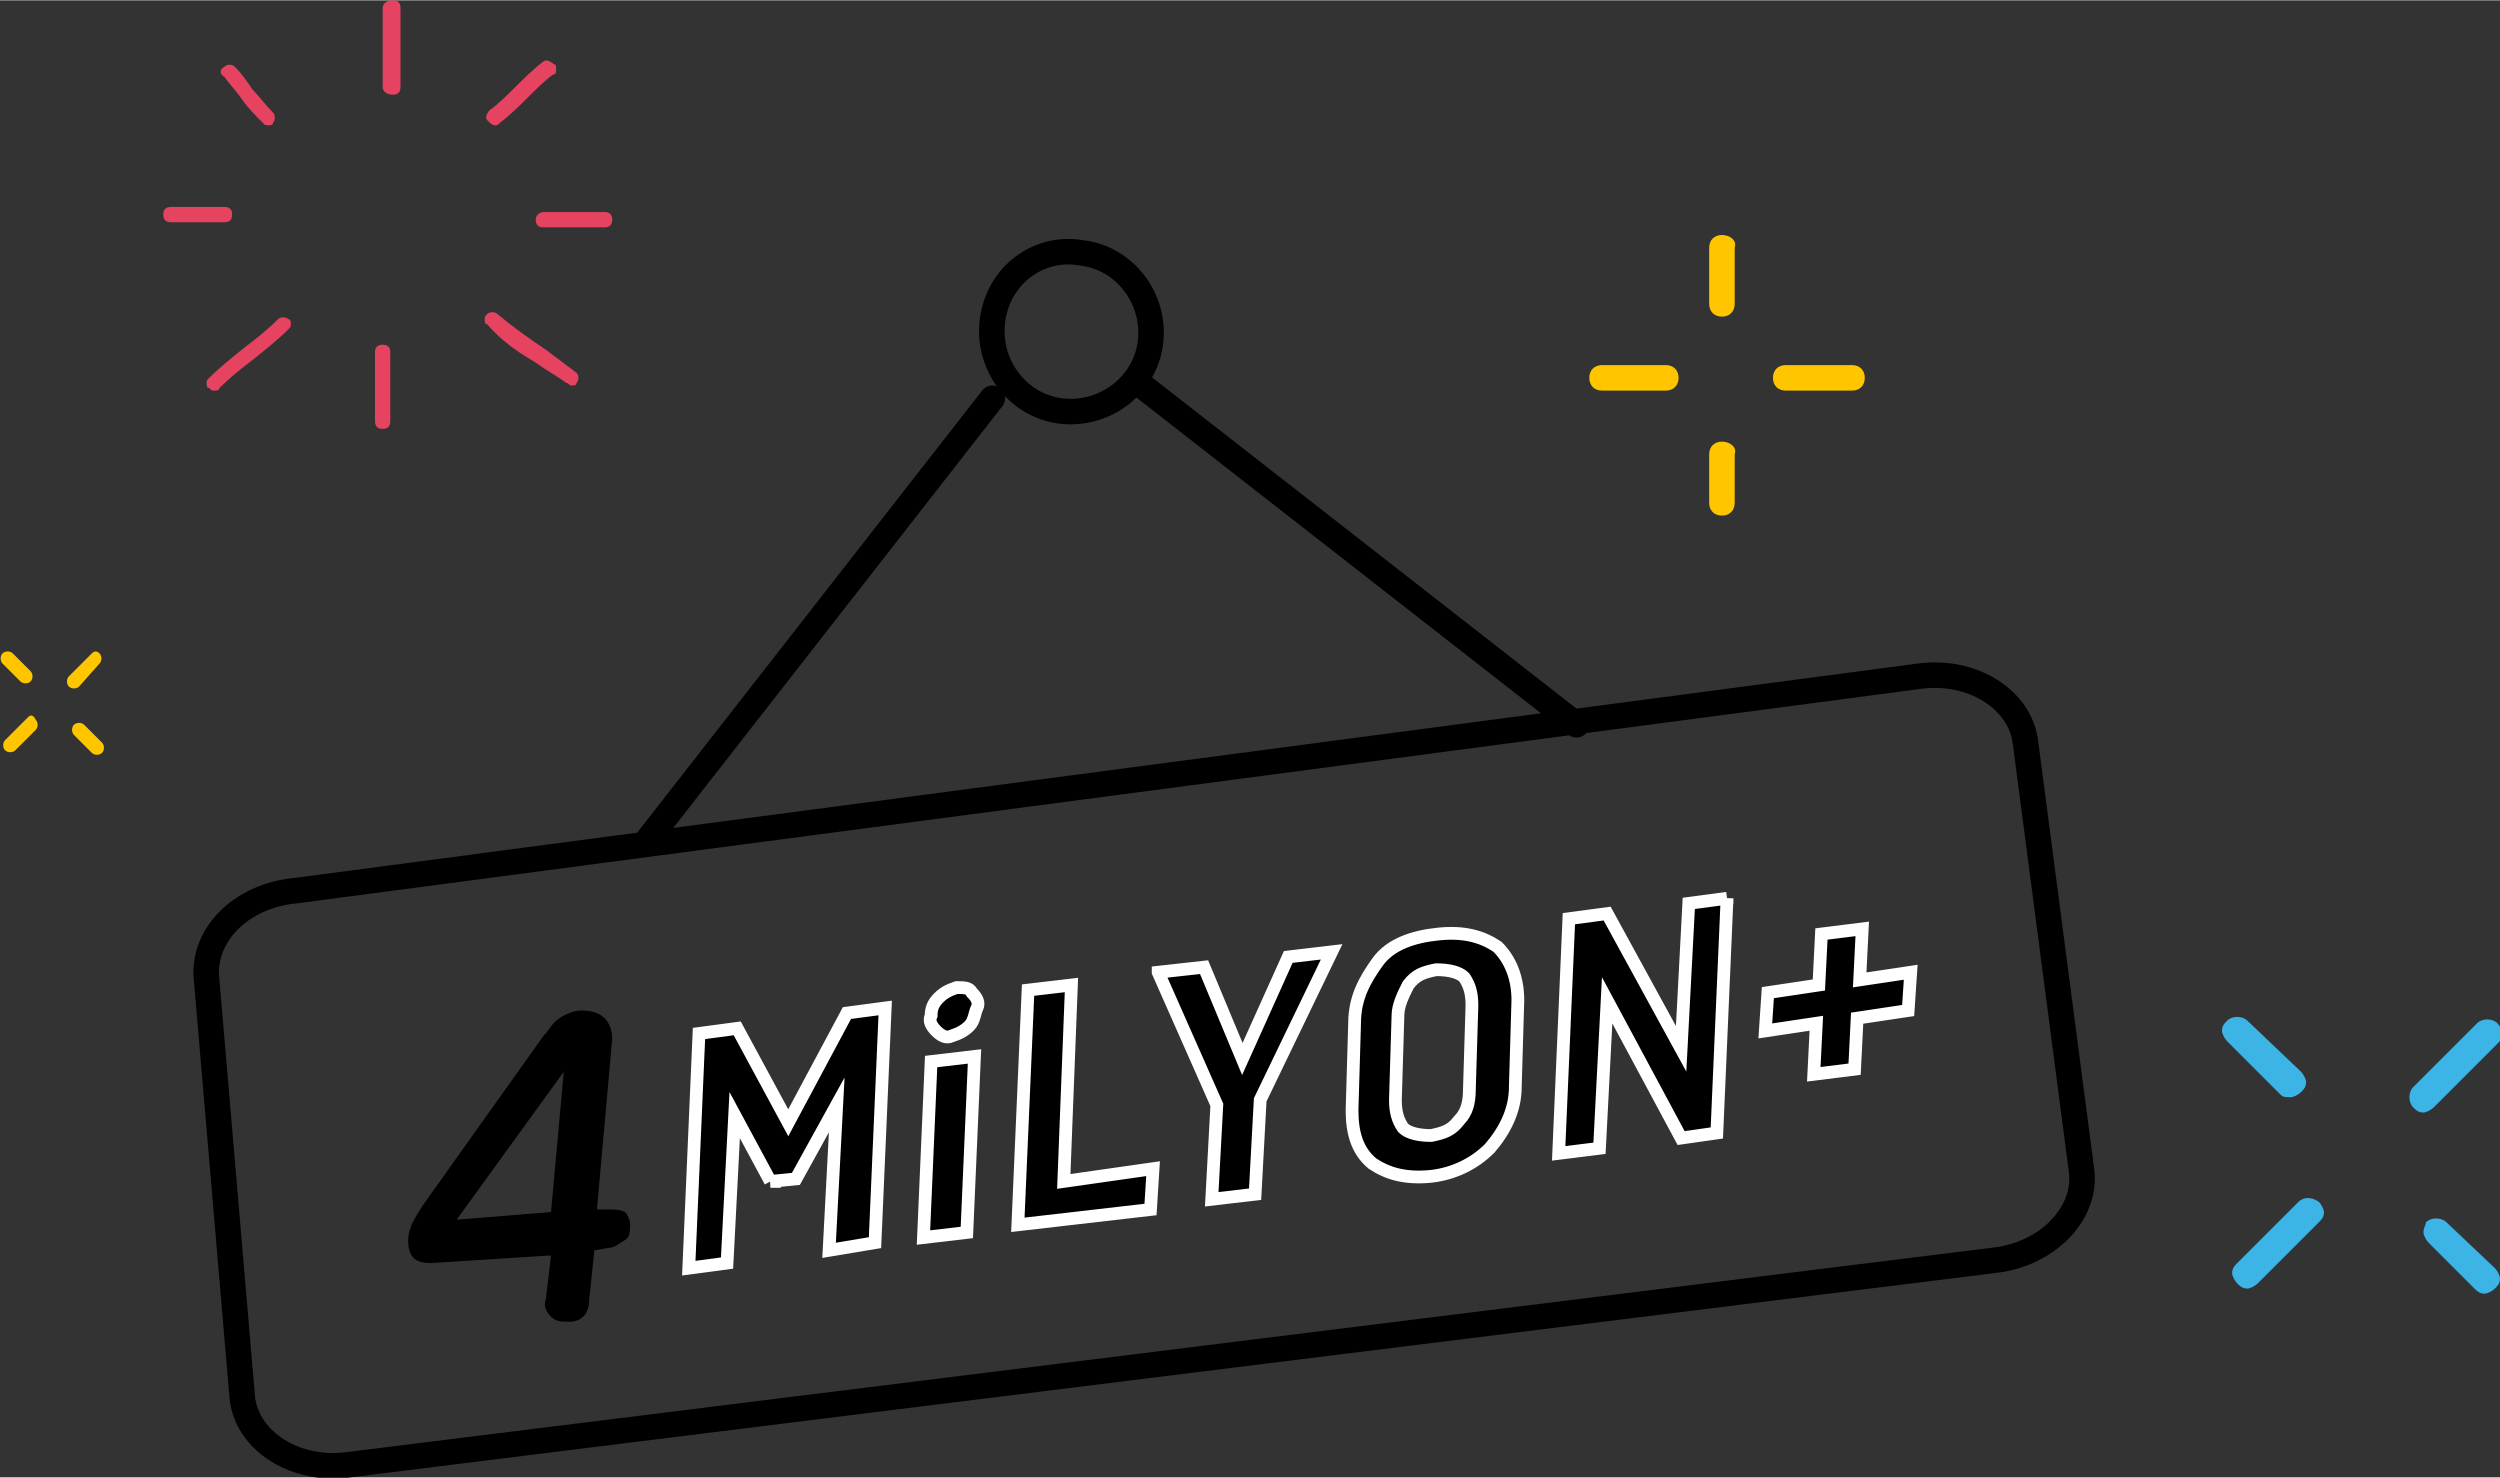 <svg xmlns="http://www.w3.org/2000/svg" viewBox="0 0 98 57.9" style="enable-background:new 0 0 98 57.9" xml:space="preserve" width="291" height="172"><rect x="0" y="0" width="98" height="57.9" fill="#333333" stroke="none"/><path d="M15.4 3.7c.2 0 .3-.1.3-.3V.3c0-.2-.1-.3-.3-.3s-.4.1-.4.3v3.1c0 .2.2.3.4.3zM15 16.8c.2 0 .3-.1.3-.3v-2.7c0-.2-.1-.3-.3-.3s-.3.1-.3.3v2.7c0 .2.1.3.3.3zm6-8.2c0 .2.1.3.3.3h2.4c.2 0 .3-.1.3-.3s-.1-.3-.3-.3h-2.4c-.1 0-.3.1-.3.3zm-14.3.1h2.1c.2 0 .3-.1.3-.3s-.1-.3-.3-.3H6.7c-.2 0-.3.1-.3.3s.1.3.3.3zm2.8-4.8c.2.3.5.6.8.9.1.1.1.1.2.1s.2 0 .2-.1c.1-.1.1-.3 0-.4-.3-.3-.5-.6-.8-.9-.2-.3-.4-.6-.7-.9-.1-.1-.3-.1-.4 0-.2.1-.2.3 0 .4.2.3.5.6.7.9zm9.9 1c.1 0 .1 0 .2-.1.4-.3.8-.7 1.1-1 .3-.3.7-.7 1-.9.1 0 .1-.1.1-.2s0-.2-.1-.2c-.1-.1-.3-.2-.4-.1-.4.3-.8.7-1.1 1-.3.3-.7.7-1 .9-.1.1-.2.3-.1.4s.2.2.3.2zM8.2 14.8c-.1.1-.1.1-.1.2s0 .2.1.2c.1.1.1.1.2.1s.2 0 .2-.1c.4-.4.9-.8 1.3-1.1.5-.4 1-.8 1.4-1.2.1-.1.1-.1.1-.2s0-.2-.1-.2c-.1-.1-.3-.1-.4 0-.4.4-.9.8-1.3 1.1-.5.4-1 .8-1.4 1.2zm12.8-.6c.4.3.8.5 1.2.8.1 0 .1.1.2.1s.2 0 .2-.1c.1-.1.1-.3 0-.4l-1.2-.9c-.6-.4-1.3-.9-1.9-1.4-.1-.1-.3-.1-.4 0s-.1.1-.1.2 0 .2.1.2c.5.6 1.2 1.1 1.9 1.5z" fill="#E54360" style="fill:#e54360"/><path d="m90.1 47.1-2.4 2.4c-.1.1-.2.2-.2.4 0 .1.1.3.2.4.1.1.2.2.4.2.1 0 .3-.1.4-.2l2.4-2.4c.1-.1.2-.2.2-.4 0-.1-.1-.3-.2-.4-.3-.2-.6-.2-.8 0zm-.3-4.1c.1 0 .3-.1.4-.2.1-.1.2-.2.2-.4 0-.1-.1-.3-.2-.4l-2.1-2c-.2-.2-.6-.2-.8 0-.1.1-.2.2-.2.4 0 .1.1.3.2.4l2.1 2.1c.1.1.2.1.4.1zm7.3-2.9-2.5 2.5c-.2.2-.2.6 0 .8.1.1.2.2.4.2.1 0 .3-.1.4-.2l2.5-2.5c.1-.1.2-.2.2-.4 0-.1-.1-.3-.2-.4-.2-.2-.6-.2-.8 0zm-1.2 7.8c-.2-.2-.6-.2-.8 0 0 .1-.1.2-.1.4 0 .1.1.3.2.4l1.8 1.8c.1.1.2.2.4.2.1 0 .3-.1.4-.2.1-.1.2-.2.2-.4 0-.1-.1-.3-.2-.4l-1.9-1.8z" fill="#3CB4E5" style="fill:#3cb4e5"/><path d="M65.3 14.3h-2.5c-.3 0-.5.2-.5.5s.2.5.5.5h2.5c.3 0 .5-.2.5-.5s-.2-.5-.5-.5zm2.2-5.1c-.3 0-.5.2-.5.5v2.2c0 .3.2.5.5.5s.5-.2.5-.5V9.7c.1-.3-.2-.5-.5-.5zm5.1 5.1H70c-.3 0-.5.2-.5.5s.2.5.5.5h2.6c.3 0 .5-.2.5-.5s-.2-.5-.5-.5zm-5.1 3c-.3 0-.5.2-.5.5v1.9c0 .3.2.5.5.5s.5-.2.5-.5v-1.9c.1-.3-.2-.5-.5-.5zM1.1 28.1l-.9.9c-.1.1-.1.3 0 .4s.3.1.4 0l.8-.8c.1-.1.1-.3 0-.4-.1-.2-.2-.2-.3-.1zm-1-2.5c-.1.1-.1.3 0 .4l.7.7c.1.1.3.1.4 0s.1-.3 0-.4l-.7-.7c-.1-.1-.3-.1-.4 0zm3.5 0-.9.9c-.1.1-.1.3 0 .4s.3.1.4 0l.8-.9c.1-.1.1-.3 0-.4s-.2-.1-.3 0zm-.7 2.8c-.1.1-.1.3 0 .4l.7.7c.1.1.3.1.4 0s.1-.3 0-.4l-.7-.7c-.1-.1-.3-.1-.4 0z" fill="#FFC600" style="fill:#ffc600"/><path d="m11.6 34.9 63.6-8.4c2.1-.3 4 .9 4.2 2.6l2.2 16.8c.2 1.7-1.4 3.3-3.5 3.5l-64.4 8c-2.1.3-4-.9-4.2-2.6L8.1 38.4c-.2-1.7 1.3-3.3 3.5-3.5zm30.8-25c1.7.2 2.9 1.8 2.7 3.5s-1.8 2.9-3.5 2.7c-1.7-.2-2.9-1.8-2.7-3.5.2-1.8 1.8-3 3.5-2.7zm2.1 5 17.3 13.5M38.9 15.6 25.4 32.9" stroke="#000" fill="none" style="fill:none;stroke:#000;stroke-linecap:round;stroke-linejoin:round;stroke-miterlimit:22.926"/><path d="m30.2 46.3-1.4-2.6-.3 5.8-1.5.2.4-9.2 1.5-.2 2 3.7 2.3-4.3 1.5-.2-.4 9.2-1.8.3.3-5.7-1.6 2.9-1 .1zm6.5-5.9c-.2-.2-.3-.4-.2-.6 0-.3.1-.5.3-.7s.4-.3.7-.4c.3 0 .5 0 .6.2.2.2.3.4.2.6s-.1.5-.3.7-.4.3-.7.4c-.2.1-.4 0-.6-.2zm-.2 1.2 1.7-.2-.3 6.9-1.7.2.3-6.9zm5.5-3-.3 7.7 3.5-.5-.1 1.6-5.2.6.4-9.2 1.7-.2zm3.4-.5 1.8-.2 1.5 3.6 1.8-4 1.7-.2-2.8 5.8-.2 3.7-1.7.2.2-3.7-2.3-5.2zm14.1 1.1-.1 3.4c0 .9-.4 1.7-1 2.4-.6.6-1.4 1-2.3 1.1-1 .1-1.7-.1-2.3-.5-.6-.5-.8-1.2-.8-2.1l.1-3.4c0-1 .4-1.7.9-2.4s1.4-1 2.4-1.1 1.7.1 2.3.5c.5.5.8 1.2.8 2.1zm-4.7.6-.1 3.3c0 .5.1.8.3 1.1.2.2.6.3 1.1.3.5-.1.8-.2 1.1-.6.3-.3.4-.7.4-1.2l.1-3.3c0-.5-.1-.8-.3-1.1-.2-.2-.6-.3-1.1-.3-.5.1-.8.2-1.1.6-.2.4-.4.8-.4 1.2zm12.9-4.6-.4 9.2-1.4.2-2.9-5.4-.3 5.8-1.6.2.4-9.2 1.5-.2 2.9 5.3.3-5.7 1.5-.2zm5.3 1.2-.1 2 2-.3-.1 1.5-2 .3-.1 2-1.6.2.1-2-2 .3.1-1.5 2-.3.1-2 1.6-.2z" stroke="#FFF" fill="#010000" stroke-width=".5" style="fill:#010000;stroke:#fff;stroke-width:.5;stroke-miterlimit:10"/><path d="M16.9 49.5c-.6 0-.9-.2-.9-.9 0-.4.2-.8.6-1.4l4.7-6.6c.2-.2.3-.4.4-.5s.2-.2.4-.3c.2-.1.4-.2.7-.2.4 0 .7.1.9.3.2.2.3.5.3.8l-.6 6.7h.5c.2 0 .4 0 .6.1.1.1.2.3.2.5s0 .5-.2.6-.4.3-.6.3l-.6.1-.2 1.9c0 .6-.3.9-.8.9-.3 0-.5 0-.7-.2-.2-.2-.3-.4-.2-.7l.2-1.7-4.7.3zm1-1.7 3.7-.3.5-5.5-4.2 5.8z"/></svg>